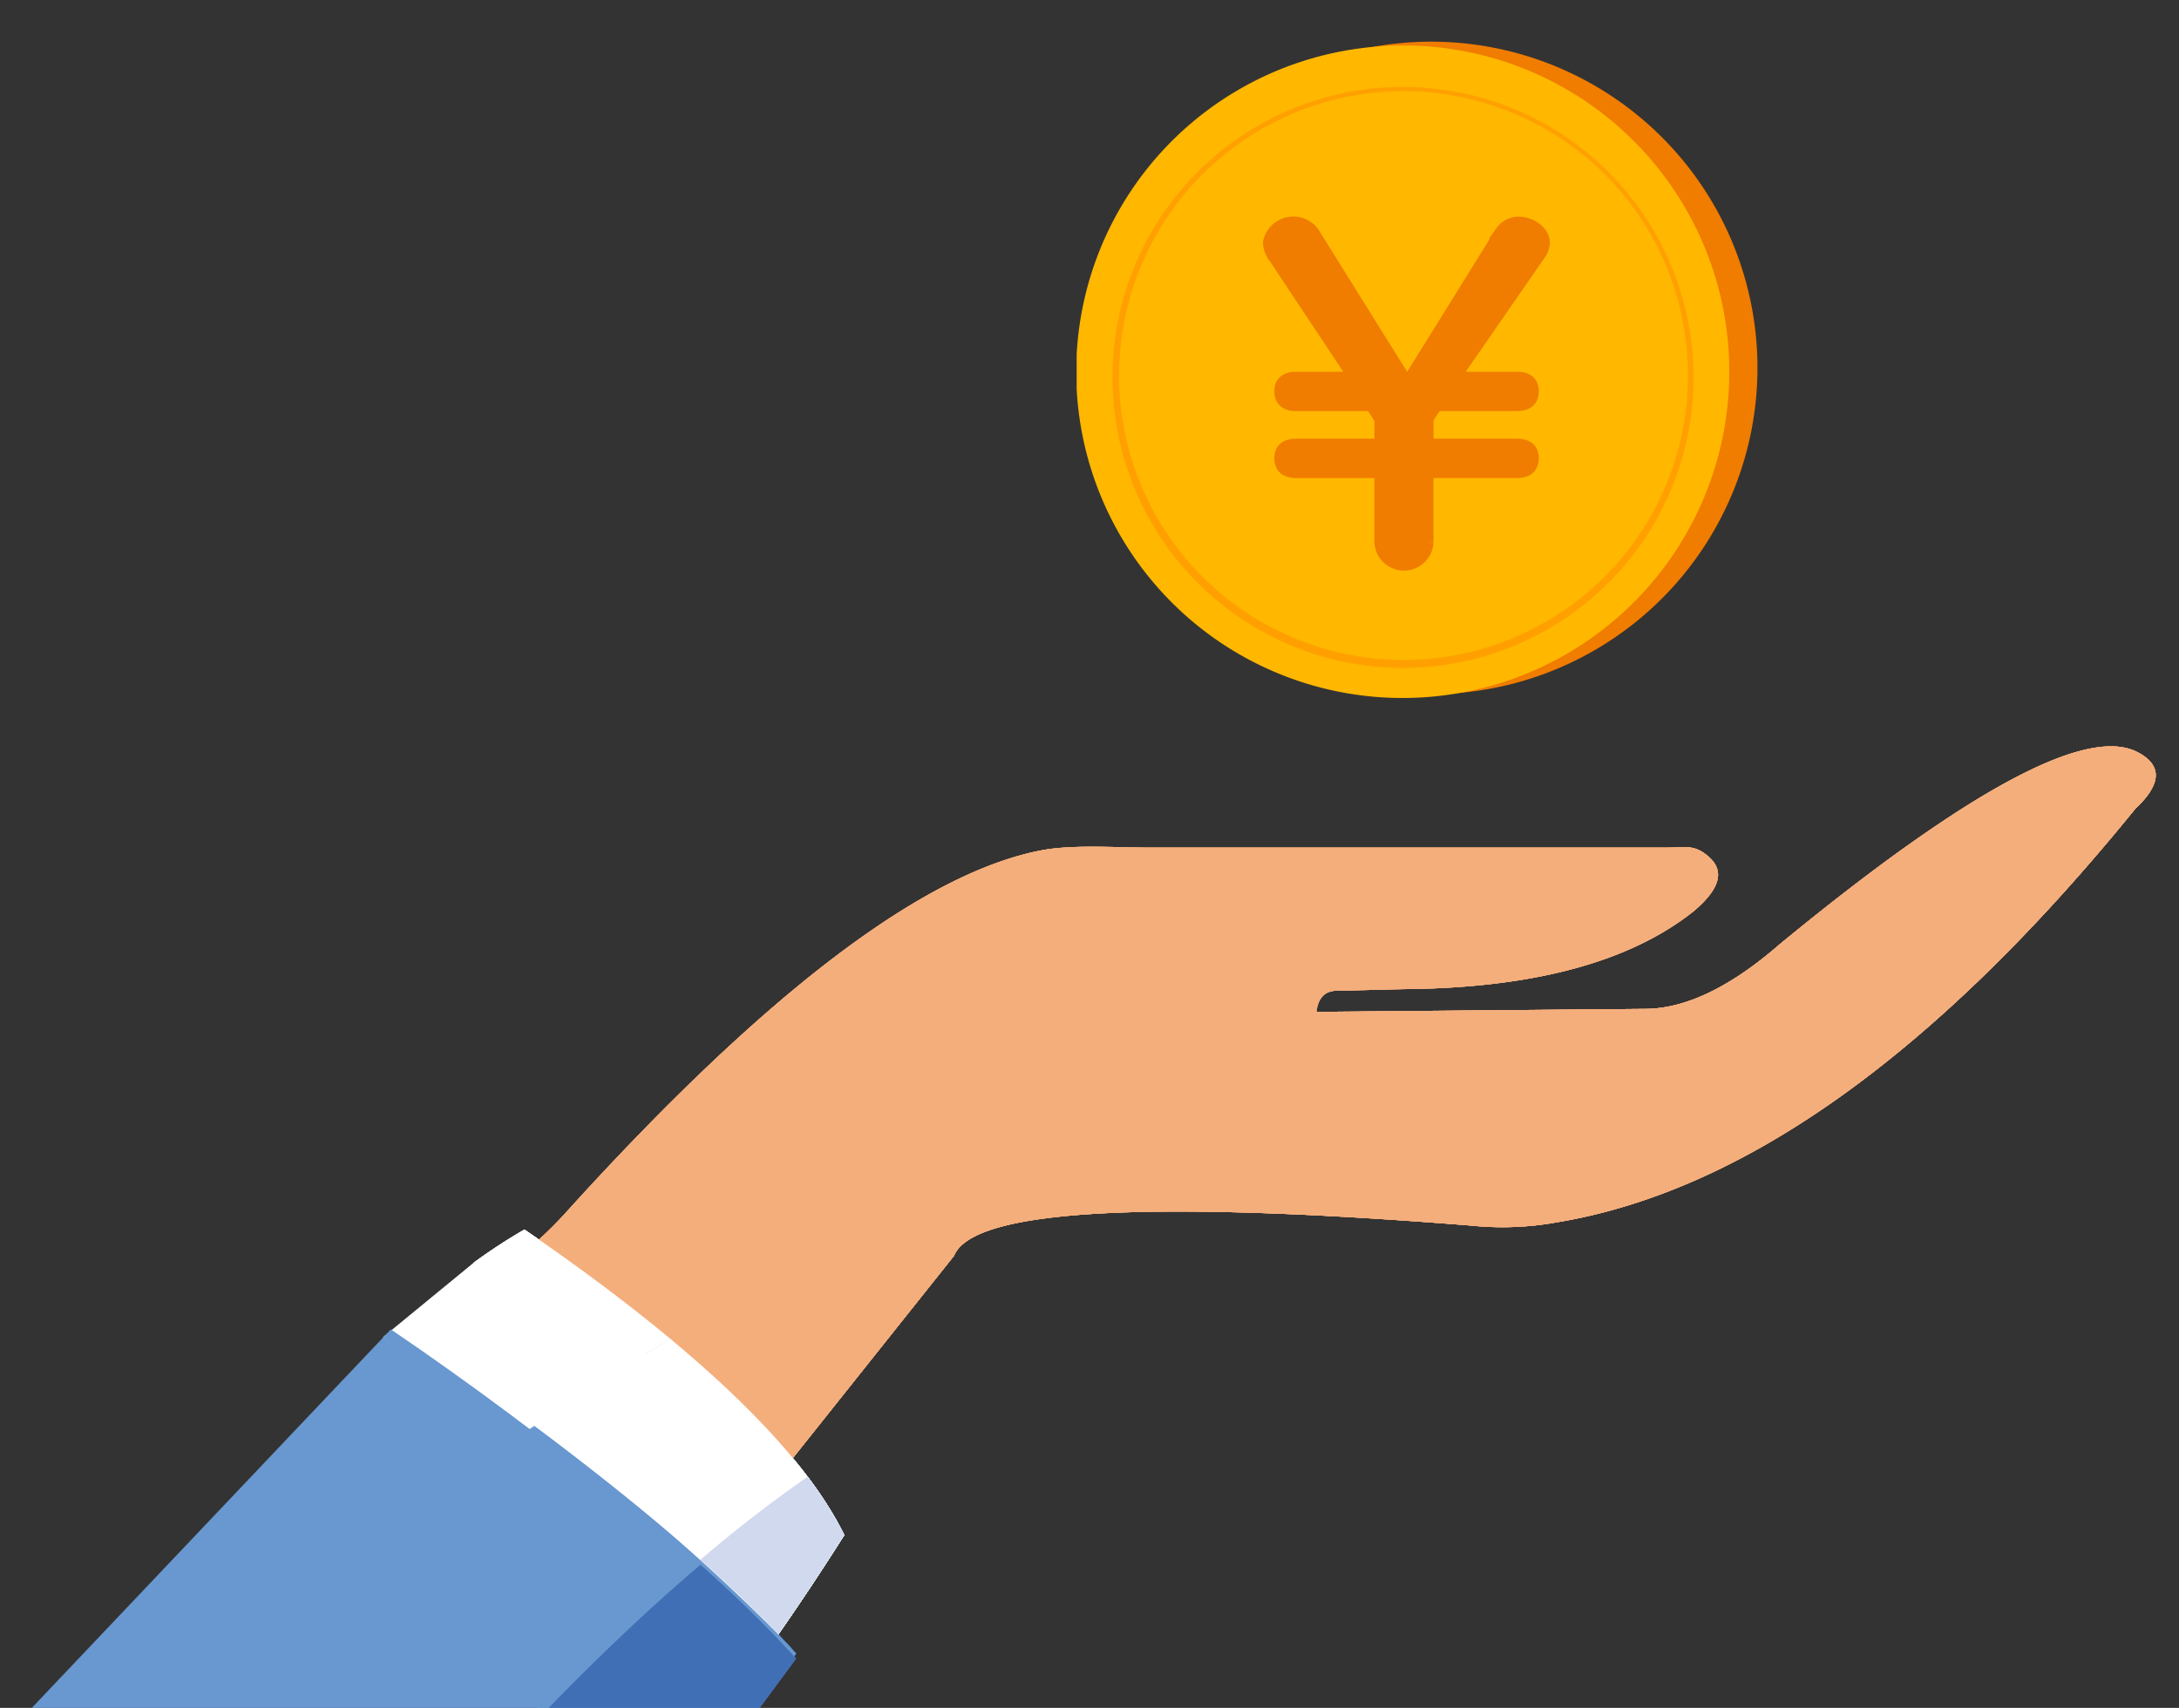 <svg xmlns="http://www.w3.org/2000/svg" width="162" height="127"><rect width="100%" height="100%" fill="#333333" stroke="none"/><defs><clipPath id="clip-path"><path id="Rectangle_106186" data-name="Rectangle 106186" fill="none" stroke="#707070" stroke-width="1" d="M747 1806h162v127H747z"/></clipPath><clipPath id="clip-path-2"><path id="Rectangle_106184" data-name="Rectangle 106184" fill="none" d="M0 0h160.455v76.908H0z"/></clipPath><clipPath id="clip-path-3"><path id="Rectangle_106185" data-name="Rectangle 106185" fill="none" d="M0 0h50.619v48.802H0z"/></clipPath></defs><g id="img6" transform="translate(-747 -1806)" clip-path="url(#clip-path)"><g id="Group_40044" data-name="Group 40044" transform="translate(-2)"><g id="Group_40041" data-name="Group 40041" transform="translate(748.817 1861.5)"><g id="Group_40040" data-name="Group 40040" clip-path="url(#clip-path-2)" fill-rule="evenodd"><path id="Path_970887" data-name="Path 970887" d="M225.363 36.957a29.086 29.086 0 002.491-2.482q21.884-24.12 35.09-26.726c2.338-.465 5.562-.222 8.008-.222h38.528c1.453 0 2.105-.28 3.215.725q1.722 1.561-1.15 3.99-7.13 5.693-21.579 5.809-2.565.062-4.017.1c-.958.027-1.833-.166-2.294.88a2.352 2.352 0 00-.173.713q24.545-.224 24.547-.222 4.466-.084 9.876-4.79Q338.949-2.582 344.566.451q2.729 1.444-.2 4.183-22.156 27.288-42.973 30.75a22.734 22.734 0 01-6.435.247q-36.349-2.892-38.417 2.246l-13.4 16.823q-17.777-17.745-17.778-17.743" transform="translate(-185.427 .001)" fill="#f4ae7c"/><path id="Path_970888" data-name="Path 970888" d="M219.088 292.721l4.6-6.219c-5.415-6.018-13.1-12.349-23.977-20.285v15.023a11.512 11.512 0 0011.48 11.48z" transform="translate(-164.322 -219.042)" fill="#6998d0"/><path id="Path_970889" data-name="Path 970889" d="M199.714 205.227a42.189 42.189 0 013.785-2.472q19.066 13.111 23.775 22.72-2.41 3.806-4.9 7.386c-5.325-5.6-12.638-11.546-22.658-18.858z" transform="translate(-164.323 -166.825)" fill="#fff"/><path id="Path_970890" data-name="Path 970890" d="M239.975 341.294q-5.65 4.8-11.829 11.208a11.39 11.39 0 006.442 1.991h7.9l4.6-6.218a76.292 76.292 0 00-1.319-1.425 96.434 96.434 0 00-5.791-5.555" transform="translate(-187.716 -280.813)" fill="#406fb5"/><path id="Path_970891" data-name="Path 970891" d="M294.895 312.667c2.154 1.912 4.075 3.753 5.791 5.555q2.495-3.578 4.9-7.386a21.196 21.196 0 00-.744-1.384 29.624 29.624 0 00-1.974-2.951q-3.847 2.658-7.974 6.165" transform="translate(-242.637 -252.187)" fill="#d0d9ee"/><path id="Path_970892" data-name="Path 970892" d="M225.363 36.957a29.086 29.086 0 002.491-2.482q21.884-24.12 35.09-26.726c2.338-.465 5.562-.222 8.008-.222h38.528c1.453 0 2.105-.28 3.215.725q1.722 1.561-1.15 3.99-7.13 5.693-21.579 5.809-2.565.062-4.017.1c-.958.027-1.833-.166-2.294.88a2.352 2.352 0 00-.173.713q24.545-.224 24.547-.222 4.466-.084 9.876-4.79Q338.949-2.582 344.566.451q2.729 1.444-.2 4.183-22.156 27.288-42.973 30.75a22.734 22.734 0 01-6.435.247q-36.349-2.892-38.417 2.246l-13.4 16.823q-17.777-17.745-17.778-17.743" transform="translate(-185.427 .001)" fill="#f4ae7c"/><path id="Path_970893" data-name="Path 970893" d="M219.088 292.721l4.6-6.219c-5.415-6.018-13.1-12.349-23.977-20.285v15.023a11.512 11.512 0 0011.48 11.48z" transform="translate(-164.322 -219.042)" fill="#6998d0"/><path id="Path_970894" data-name="Path 970894" d="M199.714 205.227a42.189 42.189 0 013.785-2.472q19.066 13.111 23.775 22.72-2.41 3.806-4.9 7.386c-5.325-5.6-12.638-11.546-22.658-18.858z" transform="translate(-164.323 -166.825)" fill="#fff"/><path id="Path_970895" data-name="Path 970895" d="M239.975 341.294q-5.65 4.8-11.829 11.208a11.39 11.39 0 006.442 1.991h7.9l4.6-6.218a76.292 76.292 0 00-1.319-1.425 96.434 96.434 0 00-5.791-5.555" transform="translate(-187.716 -280.813)" fill="#406fb5"/><path id="Path_970896" data-name="Path 970896" d="M294.895 312.667c2.154 1.912 4.075 3.753 5.791 5.555q2.495-3.578 4.9-7.386a21.196 21.196 0 00-.744-1.384 29.624 29.624 0 00-1.974-2.951q-3.847 2.658-7.974 6.165" transform="translate(-242.637 -252.187)" fill="#d0d9ee"/><path id="Path_970897" data-name="Path 970897" d="M225.363 36.957a29.086 29.086 0 002.491-2.482q21.884-24.12 35.09-26.726c2.338-.465 5.562-.222 8.008-.222h38.528c1.453 0 2.105-.28 3.215.725q1.722 1.561-1.15 3.99-7.13 5.693-21.579 5.809-2.565.062-4.017.1c-.958.027-1.833-.166-2.294.88a2.352 2.352 0 00-.173.713q24.545-.224 24.547-.222 4.466-.084 9.876-4.79Q338.949-2.582 344.566.451q2.729 1.444-.2 4.183-22.156 27.288-42.973 30.75a22.734 22.734 0 01-6.435.247q-36.349-2.892-38.417 2.246l-13.4 16.823q-17.777-17.745-17.778-17.743" transform="translate(-185.427 .001)" fill="#f4ae7c"/><path id="Path_970898" data-name="Path 970898" d="M219.088 292.721l4.6-6.219c-5.415-6.018-13.1-12.349-23.977-20.285v15.023a11.512 11.512 0 0011.48 11.48z" transform="translate(-164.322 -219.042)" fill="#6998d0"/><path id="Path_970899" data-name="Path 970899" d="M199.714 205.227a42.189 42.189 0 013.785-2.472q19.066 13.111 23.775 22.72-2.41 3.806-4.9 7.386c-5.325-5.6-12.638-11.546-22.658-18.858z" transform="translate(-164.323 -166.825)" fill="#fff"/><path id="Path_970900" data-name="Path 970900" d="M239.975 341.294q-5.65 4.8-11.829 11.208a11.39 11.39 0 006.442 1.991h7.9l4.6-6.218a76.292 76.292 0 00-1.319-1.425 96.434 96.434 0 00-5.791-5.555" transform="translate(-187.716 -280.813)" fill="#406fb5"/><path id="Path_970901" data-name="Path 970901" d="M294.895 312.667c2.154 1.912 4.075 3.753 5.791 5.555q2.495-3.578 4.9-7.386a21.196 21.196 0 00-.744-1.384 29.624 29.624 0 00-1.974-2.951q-3.847 2.658-7.974 6.165" transform="translate(-242.637 -252.187)" fill="#d0d9ee"/><path id="Path_970902" data-name="Path 970902" d="M225.363 36.957a29.086 29.086 0 002.491-2.482q21.884-24.12 35.09-26.726c2.338-.465 5.562-.222 8.008-.222h38.528c1.453 0 2.105-.28 3.215.725q1.722 1.561-1.15 3.99-7.13 5.693-21.579 5.809-2.565.062-4.017.1c-.958.027-1.833-.166-2.294.88a2.352 2.352 0 00-.173.713q24.545-.224 24.547-.222 4.466-.084 9.876-4.79Q338.949-2.582 344.566.451q2.729 1.444-.2 4.183-22.156 27.288-42.973 30.75a22.734 22.734 0 01-6.435.247q-36.349-2.892-38.417 2.246l-13.4 16.823q-17.777-17.745-17.778-17.743" transform="translate(-185.427 .001)" fill="#f4ae7c"/><path id="Path_970903" data-name="Path 970903" d="M168.455 205.227a42.189 42.189 0 013.785-2.472q19.066 13.111 23.775 22.72-2.41 3.806-4.9 7.386c-5.325-5.6-19.37-14.8-29.39-22.109z" transform="translate(-133.063 -166.825)" fill="#fff"/><path id="Path_970904" data-name="Path 970904" d="M239.975 341.294q-5.65 4.8-11.829 11.208a11.39 11.39 0 006.442 1.991h7.9l4.6-6.218a76.292 76.292 0 00-1.319-1.425 96.434 96.434 0 00-5.791-5.555" transform="translate(-187.716 -280.813)" fill="#406fb5"/><path id="Path_970905" data-name="Path 970905" d="M294.895 312.667c2.154 1.912 4.075 3.753 5.791 5.555q2.495-3.578 4.9-7.386a21.196 21.196 0 00-.744-1.384 29.624 29.624 0 00-1.974-2.951q-3.847 2.658-7.974 6.165" transform="translate(-242.637 -252.187)" fill="#d0d9ee"/><path id="Path_970906" data-name="Path 970906" d="M325.019 35.058a296.071 296.071 0 00-53.147 25.467l9.536 9.517 13.4-16.823q2.068-5.136 38.417-2.246a22.721 22.721 0 006.435-.247q20.816-3.461 42.973-30.75a6.553 6.553 0 001.136-1.331q-9.148 1.835-17.988 4.01-4.317 3.067-9.609 7.422-5.413 4.705-9.876 4.79z" transform="translate(-223.694 -15.34)" fill="#f4ae7c"/><path id="Path_970907" data-name="Path 970907" d="M219.088 308.266l4.6-6.219c-4.63-5.148-10.922-10.523-19.452-16.937q-2.3 1.554-4.525 3.143v8.532a11.512 11.512 0 0011.48 11.48z" transform="translate(-164.322 -234.587)" fill="#6998d0"/><path id="Path_970908" data-name="Path 970908" d="M235.342 248.62q9.746 8.1 12.93 14.592-2.41 3.806-4.9 7.386a147.164 147.164 0 00-18.135-15.51q4.9-3.313 10.106-6.468" transform="translate(-185.322 -204.562)" fill="#fff"/><path id="Path_970909" data-name="Path 970909" d="M294.895 312.667c2.154 1.912 4.075 3.753 5.791 5.555q2.495-3.578 4.9-7.386a21.196 21.196 0 00-.744-1.384 29.624 29.624 0 00-1.974-2.951q-3.847 2.658-7.974 6.165" transform="translate(-242.637 -252.187)" fill="#d0d9ee"/><path id="Path_970910" data-name="Path 970910" d="M54.766 275.341l4.6-6.219c-5.413-6.022-18.589-16.662-30.126-24.481L0 275.475c.659 6.2 40.556-.135 46.871-.135z" transform="translate(0 -201.288)" fill="#6998d0"/><path id="Path_970911" data-name="Path 970911" d="M239.975 343.4q-5.65 4.8-11.829 11.208a11.389 11.389 0 006.442 1.991h7.9l4.6-6.218a76.292 76.292 0 00-1.319-1.425 96.434 96.434 0 00-5.791-5.555" transform="translate(-187.716 -282.544)" fill="#406fb5"/></g></g><g id="Group_40043" data-name="Group 40043" transform="translate(829.045 1809.1)"><g id="Group_40042" data-name="Group 40042" clip-path="url(#clip-path-3)"><path id="Path_970912" data-name="Path 970912" d="M10.224 27.476A24.258 24.258 0 1137.483 48.3a24.258 24.258 0 01-27.259-20.824" transform="translate(-7.91)" fill="#f07c00"/><path id="Path_970913" data-name="Path 970913" d="M28.517 49.48q-.517.092-1.041.163-.178.024-.354.044c-.269.032-.536.06-.8.084a24.258 24.258 0 01-5.276-48.216c.352-.047.7-.087 1.053-.117s.681-.055 1.019-.071a24.215 24.215 0 017.5.814 24.262 24.262 0 01-2.1 47.3" transform="translate(0 -1.058)" fill="#ffb700"/><path id="Path_970914" data-name="Path 970914" d="M26.1 56.746a21.824 21.824 0 01-5.344-3.008 21.6 21.6 0 115.344 3.008m15.483-40a21.147 21.147 0 1013.33 16.919 21.017 21.017 0 00-13.332-16.918" transform="translate(-9.652 -11.643)" fill="#ffa000"/><path id="Path_970915" data-name="Path 970915" d="M16.354 31.949c-.771 0-1.157-.315-1.157-.981q0-.946 1.157-.946h6.285v-1.965l-.694-1.087h-5.591c-.771 0-1.157-.315-1.157-.981q0-.946 1.157-.946h4.4l-6.169-9.289a1.84 1.84 0 01-.231-.841 1.8 1.8 0 013.162-.736l7.056 11.322 7.056-11.357a1.512 1.512 0 011.2-.631c.964 0 1.851.7 1.851 1.4a1.554 1.554 0 01-.231.771l-6.478 9.36h4.728q1.157 0 1.157.946c0 .666-.386.981-1.157.981h-5.972l-.694 1.017v2.033h6.666q1.157 0 1.157.946c0 .666-.386.981-1.157.981h-6.67v5.293a1.7 1.7 0 01-3.393 0v-5.29z" fill="#f07c00" stroke="#f07c00" stroke-width="1"/></g></g></g></g></svg>